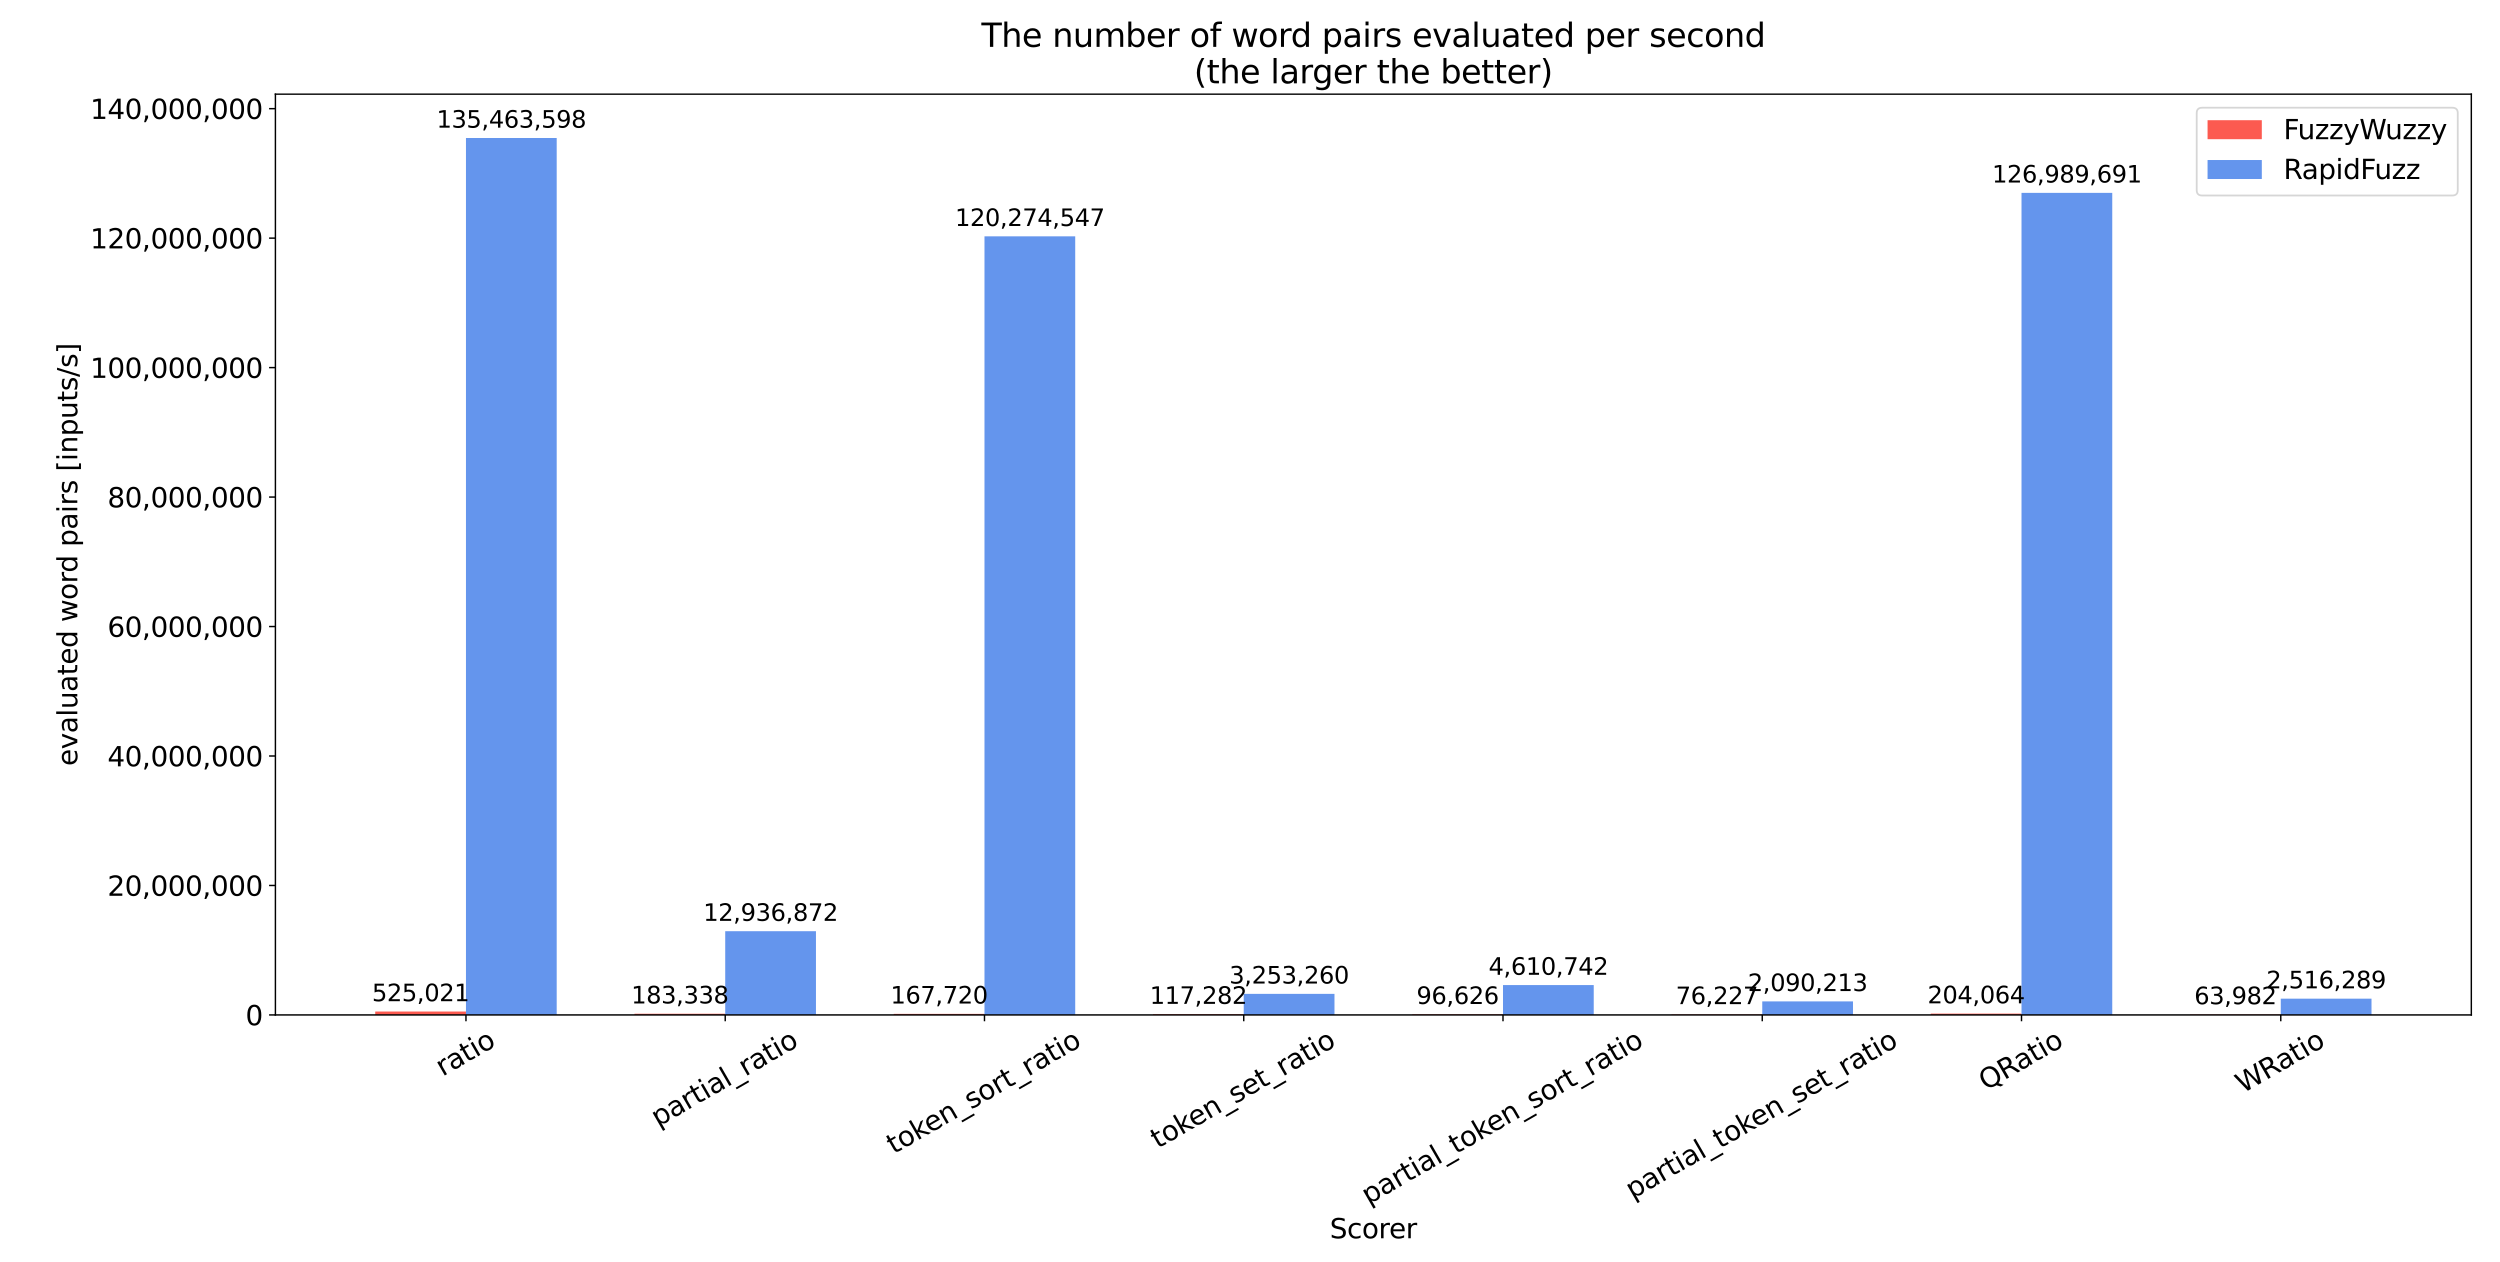 <?xml version="1.0" encoding="utf-8" standalone="no"?>
<!DOCTYPE svg PUBLIC "-//W3C//DTD SVG 1.1//EN"
  "http://www.w3.org/Graphics/SVG/1.1/DTD/svg11.dtd">
<svg xmlns:xlink="http://www.w3.org/1999/xlink" width="1382.4pt" height="697.68pt" viewBox="0 0 1382.4 697.68" xmlns="http://www.w3.org/2000/svg" version="1.1">
 <defs>
  <style type="text/css">*{stroke-linejoin: round; stroke-linecap: butt}</style>
 </defs>
 <g id="figure_1">
  <g id="patch_1">
   <path d="M 0 697.68
L 1382.4 697.68
L 1382.4 0
L 0 0
z
" style="fill: #ffffff"/>
  </g>
  <g id="axes_1">
   <g id="patch_2">
    <path d="M 152.29 561.221
L 1366.543 561.221
L 1366.543 52.07
L 152.29 52.07
z
" style="fill: #ffffff"/>
   </g>
   <g id="patch_3">
    <path d="M 207.483 561.221
L 257.659 561.221
L 257.659 559.342
L 207.483 559.342
z
" clip-path="url(#pf216c1a38d)" style="fill: #fc5a50"/>
   </g>
   <g id="patch_4">
    <path d="M 350.842 561.221
L 401.018 561.221
L 401.018 560.565
L 350.842 560.565
z
" clip-path="url(#pf216c1a38d)" style="fill: #fc5a50"/>
   </g>
   <g id="patch_5">
    <path d="M 494.202 561.221
L 544.378 561.221
L 544.378 560.621
L 494.202 560.621
z
" clip-path="url(#pf216c1a38d)" style="fill: #fc5a50"/>
   </g>
   <g id="patch_6">
    <path d="M 637.561 561.221
L 687.737 561.221
L 687.737 560.801
L 637.561 560.801
z
" clip-path="url(#pf216c1a38d)" style="fill: #fc5a50"/>
   </g>
   <g id="patch_7">
    <path d="M 780.92 561.221
L 831.096 561.221
L 831.096 560.875
L 780.92 560.875
z
" clip-path="url(#pf216c1a38d)" style="fill: #fc5a50"/>
   </g>
   <g id="patch_8">
    <path d="M 924.28 561.221
L 974.455 561.221
L 974.455 560.948
L 924.28 560.948
z
" clip-path="url(#pf216c1a38d)" style="fill: #fc5a50"/>
   </g>
   <g id="patch_9">
    <path d="M 1067.639 561.221
L 1117.815 561.221
L 1117.815 560.491
L 1067.639 560.491
z
" clip-path="url(#pf216c1a38d)" style="fill: #fc5a50"/>
   </g>
   <g id="patch_10">
    <path d="M 1210.998 561.221
L 1261.174 561.221
L 1261.174 560.992
L 1210.998 560.992
z
" clip-path="url(#pf216c1a38d)" style="fill: #fc5a50"/>
   </g>
   <g id="patch_11">
    <path d="M 257.659 561.221
L 307.835 561.221
L 307.835 76.315
L 257.659 76.315
z
" clip-path="url(#pf216c1a38d)" style="fill: #6495ed"/>
   </g>
   <g id="patch_12">
    <path d="M 401.018 561.221
L 451.194 561.221
L 451.194 514.912
L 401.018 514.912
z
" clip-path="url(#pf216c1a38d)" style="fill: #6495ed"/>
   </g>
   <g id="patch_13">
    <path d="M 544.378 561.221
L 594.553 561.221
L 594.553 130.686
L 544.378 130.686
z
" clip-path="url(#pf216c1a38d)" style="fill: #6495ed"/>
   </g>
   <g id="patch_14">
    <path d="M 687.737 561.221
L 737.913 561.221
L 737.913 549.576
L 687.737 549.576
z
" clip-path="url(#pf216c1a38d)" style="fill: #6495ed"/>
   </g>
   <g id="patch_15">
    <path d="M 831.096 561.221
L 881.272 561.221
L 881.272 544.717
L 831.096 544.717
z
" clip-path="url(#pf216c1a38d)" style="fill: #6495ed"/>
   </g>
   <g id="patch_16">
    <path d="M 974.455 561.221
L 1024.631 561.221
L 1024.631 553.739
L 974.455 553.739
z
" clip-path="url(#pf216c1a38d)" style="fill: #6495ed"/>
   </g>
   <g id="patch_17">
    <path d="M 1117.815 561.221
L 1167.99 561.221
L 1167.99 106.649
L 1117.815 106.649
z
" clip-path="url(#pf216c1a38d)" style="fill: #6495ed"/>
   </g>
   <g id="patch_18">
    <path d="M 1261.174 561.221
L 1311.35 561.221
L 1311.35 552.214
L 1261.174 552.214
z
" clip-path="url(#pf216c1a38d)" style="fill: #6495ed"/>
   </g>
   <g id="matplotlib.axis_1">
    <g id="xtick_1">
     <g id="line2d_1">
      <defs>
       <path id="m4f93f8e54f" d="M 0 0
L 0 3.5
" style="stroke: #000000; stroke-width: 0.8"/>
      </defs>
      <g>
       <use xlink:href="#m4f93f8e54f" x="257.659" y="561.221" style="stroke: #000000; stroke-width: 0.8"/>
      </g>
     </g>
     <g id="text_1">
      <!-- ratio -->
      <g transform="translate(244.753 595.384)rotate(-30)scale(0.15 -0.15)">
       <defs>
        <path id="DejaVuSans-72" d="M 2631 2963
Q 2534 3019 2420 3045
Q 2306 3072 2169 3072
Q 1681 3072 1420 2755
Q 1159 2438 1159 1844
L 1159 0
L 581 0
L 581 3500
L 1159 3500
L 1159 2956
Q 1341 3275 1631 3429
Q 1922 3584 2338 3584
Q 2397 3584 2469 3576
Q 2541 3569 2628 3553
L 2631 2963
z
" transform="scale(0.016)"/>
        <path id="DejaVuSans-61" d="M 2194 1759
Q 1497 1759 1228 1600
Q 959 1441 959 1056
Q 959 750 1161 570
Q 1363 391 1709 391
Q 2188 391 2477 730
Q 2766 1069 2766 1631
L 2766 1759
L 2194 1759
z
M 3341 1997
L 3341 0
L 2766 0
L 2766 531
Q 2569 213 2275 61
Q 1981 -91 1556 -91
Q 1019 -91 701 211
Q 384 513 384 1019
Q 384 1609 779 1909
Q 1175 2209 1959 2209
L 2766 2209
L 2766 2266
Q 2766 2663 2505 2880
Q 2244 3097 1772 3097
Q 1472 3097 1187 3025
Q 903 2953 641 2809
L 641 3341
Q 956 3463 1253 3523
Q 1550 3584 1831 3584
Q 2591 3584 2966 3190
Q 3341 2797 3341 1997
z
" transform="scale(0.016)"/>
        <path id="DejaVuSans-74" d="M 1172 4494
L 1172 3500
L 2356 3500
L 2356 3053
L 1172 3053
L 1172 1153
Q 1172 725 1289 603
Q 1406 481 1766 481
L 2356 481
L 2356 0
L 1766 0
Q 1100 0 847 248
Q 594 497 594 1153
L 594 3053
L 172 3053
L 172 3500
L 594 3500
L 594 4494
L 1172 4494
z
" transform="scale(0.016)"/>
        <path id="DejaVuSans-69" d="M 603 3500
L 1178 3500
L 1178 0
L 603 0
L 603 3500
z
M 603 4863
L 1178 4863
L 1178 4134
L 603 4134
L 603 4863
z
" transform="scale(0.016)"/>
        <path id="DejaVuSans-6f" d="M 1959 3097
Q 1497 3097 1228 2736
Q 959 2375 959 1747
Q 959 1119 1226 758
Q 1494 397 1959 397
Q 2419 397 2687 759
Q 2956 1122 2956 1747
Q 2956 2369 2687 2733
Q 2419 3097 1959 3097
z
M 1959 3584
Q 2709 3584 3137 3096
Q 3566 2609 3566 1747
Q 3566 888 3137 398
Q 2709 -91 1959 -91
Q 1206 -91 779 398
Q 353 888 353 1747
Q 353 2609 779 3096
Q 1206 3584 1959 3584
z
" transform="scale(0.016)"/>
       </defs>
       <use xlink:href="#DejaVuSans-72"/>
       <use xlink:href="#DejaVuSans-61" x="41.113"/>
       <use xlink:href="#DejaVuSans-74" x="102.393"/>
       <use xlink:href="#DejaVuSans-69" x="141.602"/>
       <use xlink:href="#DejaVuSans-6f" x="169.385"/>
      </g>
     </g>
    </g>
    <g id="xtick_2">
     <g id="line2d_2">
      <g>
       <use xlink:href="#m4f93f8e54f" x="401.018" y="561.221" style="stroke: #000000; stroke-width: 0.8"/>
      </g>
     </g>
     <g id="text_2">
      <!-- partial_ratio -->
      <g transform="translate(363.851 623.278)rotate(-30)scale(0.15 -0.15)">
       <defs>
        <path id="DejaVuSans-70" d="M 1159 525
L 1159 -1331
L 581 -1331
L 581 3500
L 1159 3500
L 1159 2969
Q 1341 3281 1617 3432
Q 1894 3584 2278 3584
Q 2916 3584 3314 3078
Q 3713 2572 3713 1747
Q 3713 922 3314 415
Q 2916 -91 2278 -91
Q 1894 -91 1617 61
Q 1341 213 1159 525
z
M 3116 1747
Q 3116 2381 2855 2742
Q 2594 3103 2138 3103
Q 1681 3103 1420 2742
Q 1159 2381 1159 1747
Q 1159 1113 1420 752
Q 1681 391 2138 391
Q 2594 391 2855 752
Q 3116 1113 3116 1747
z
" transform="scale(0.016)"/>
        <path id="DejaVuSans-6c" d="M 603 4863
L 1178 4863
L 1178 0
L 603 0
L 603 4863
z
" transform="scale(0.016)"/>
        <path id="DejaVuSans-5f" d="M 3263 -1063
L 3263 -1509
L -63 -1509
L -63 -1063
L 3263 -1063
z
" transform="scale(0.016)"/>
       </defs>
       <use xlink:href="#DejaVuSans-70"/>
       <use xlink:href="#DejaVuSans-61" x="63.477"/>
       <use xlink:href="#DejaVuSans-72" x="124.756"/>
       <use xlink:href="#DejaVuSans-74" x="165.869"/>
       <use xlink:href="#DejaVuSans-69" x="205.078"/>
       <use xlink:href="#DejaVuSans-61" x="232.861"/>
       <use xlink:href="#DejaVuSans-6c" x="294.141"/>
       <use xlink:href="#DejaVuSans-5f" x="321.924"/>
       <use xlink:href="#DejaVuSans-72" x="371.924"/>
       <use xlink:href="#DejaVuSans-61" x="413.037"/>
       <use xlink:href="#DejaVuSans-74" x="474.316"/>
       <use xlink:href="#DejaVuSans-69" x="513.525"/>
       <use xlink:href="#DejaVuSans-6f" x="541.309"/>
      </g>
     </g>
    </g>
    <g id="xtick_3">
     <g id="line2d_3">
      <g>
       <use xlink:href="#m4f93f8e54f" x="544.378" y="561.221" style="stroke: #000000; stroke-width: 0.8"/>
      </g>
     </g>
     <g id="text_3">
      <!-- token_sort_ratio -->
      <g transform="translate(494.139 638.372)rotate(-30)scale(0.15 -0.15)">
       <defs>
        <path id="DejaVuSans-6b" d="M 581 4863
L 1159 4863
L 1159 1991
L 2875 3500
L 3609 3500
L 1753 1863
L 3688 0
L 2938 0
L 1159 1709
L 1159 0
L 581 0
L 581 4863
z
" transform="scale(0.016)"/>
        <path id="DejaVuSans-65" d="M 3597 1894
L 3597 1613
L 953 1613
Q 991 1019 1311 708
Q 1631 397 2203 397
Q 2534 397 2845 478
Q 3156 559 3463 722
L 3463 178
Q 3153 47 2828 -22
Q 2503 -91 2169 -91
Q 1331 -91 842 396
Q 353 884 353 1716
Q 353 2575 817 3079
Q 1281 3584 2069 3584
Q 2775 3584 3186 3129
Q 3597 2675 3597 1894
z
M 3022 2063
Q 3016 2534 2758 2815
Q 2500 3097 2075 3097
Q 1594 3097 1305 2825
Q 1016 2553 972 2059
L 3022 2063
z
" transform="scale(0.016)"/>
        <path id="DejaVuSans-6e" d="M 3513 2113
L 3513 0
L 2938 0
L 2938 2094
Q 2938 2591 2744 2837
Q 2550 3084 2163 3084
Q 1697 3084 1428 2787
Q 1159 2491 1159 1978
L 1159 0
L 581 0
L 581 3500
L 1159 3500
L 1159 2956
Q 1366 3272 1645 3428
Q 1925 3584 2291 3584
Q 2894 3584 3203 3211
Q 3513 2838 3513 2113
z
" transform="scale(0.016)"/>
        <path id="DejaVuSans-73" d="M 2834 3397
L 2834 2853
Q 2591 2978 2328 3040
Q 2066 3103 1784 3103
Q 1356 3103 1142 2972
Q 928 2841 928 2578
Q 928 2378 1081 2264
Q 1234 2150 1697 2047
L 1894 2003
Q 2506 1872 2764 1633
Q 3022 1394 3022 966
Q 3022 478 2636 193
Q 2250 -91 1575 -91
Q 1294 -91 989 -36
Q 684 19 347 128
L 347 722
Q 666 556 975 473
Q 1284 391 1588 391
Q 1994 391 2212 530
Q 2431 669 2431 922
Q 2431 1156 2273 1281
Q 2116 1406 1581 1522
L 1381 1569
Q 847 1681 609 1914
Q 372 2147 372 2553
Q 372 3047 722 3315
Q 1072 3584 1716 3584
Q 2034 3584 2315 3537
Q 2597 3491 2834 3397
z
" transform="scale(0.016)"/>
       </defs>
       <use xlink:href="#DejaVuSans-74"/>
       <use xlink:href="#DejaVuSans-6f" x="39.209"/>
       <use xlink:href="#DejaVuSans-6b" x="100.391"/>
       <use xlink:href="#DejaVuSans-65" x="154.676"/>
       <use xlink:href="#DejaVuSans-6e" x="216.199"/>
       <use xlink:href="#DejaVuSans-5f" x="279.578"/>
       <use xlink:href="#DejaVuSans-73" x="329.578"/>
       <use xlink:href="#DejaVuSans-6f" x="381.678"/>
       <use xlink:href="#DejaVuSans-72" x="442.859"/>
       <use xlink:href="#DejaVuSans-74" x="483.973"/>
       <use xlink:href="#DejaVuSans-5f" x="523.182"/>
       <use xlink:href="#DejaVuSans-72" x="573.182"/>
       <use xlink:href="#DejaVuSans-61" x="614.295"/>
       <use xlink:href="#DejaVuSans-74" x="675.574"/>
       <use xlink:href="#DejaVuSans-69" x="714.783"/>
       <use xlink:href="#DejaVuSans-6f" x="742.566"/>
      </g>
     </g>
    </g>
    <g id="xtick_4">
     <g id="line2d_4">
      <g>
       <use xlink:href="#m4f93f8e54f" x="687.737" y="561.221" style="stroke: #000000; stroke-width: 0.8"/>
      </g>
     </g>
     <g id="text_4">
      <!-- token_set_ratio -->
      <g transform="translate(640.146 635.315)rotate(-30)scale(0.15 -0.15)">
       <use xlink:href="#DejaVuSans-74"/>
       <use xlink:href="#DejaVuSans-6f" x="39.209"/>
       <use xlink:href="#DejaVuSans-6b" x="100.391"/>
       <use xlink:href="#DejaVuSans-65" x="154.676"/>
       <use xlink:href="#DejaVuSans-6e" x="216.199"/>
       <use xlink:href="#DejaVuSans-5f" x="279.578"/>
       <use xlink:href="#DejaVuSans-73" x="329.578"/>
       <use xlink:href="#DejaVuSans-65" x="381.678"/>
       <use xlink:href="#DejaVuSans-74" x="443.201"/>
       <use xlink:href="#DejaVuSans-5f" x="482.41"/>
       <use xlink:href="#DejaVuSans-72" x="532.41"/>
       <use xlink:href="#DejaVuSans-61" x="573.523"/>
       <use xlink:href="#DejaVuSans-74" x="634.803"/>
       <use xlink:href="#DejaVuSans-69" x="674.012"/>
       <use xlink:href="#DejaVuSans-6f" x="701.795"/>
      </g>
     </g>
    </g>
    <g id="xtick_5">
     <g id="line2d_5">
      <g>
       <use xlink:href="#m4f93f8e54f" x="831.096" y="561.221" style="stroke: #000000; stroke-width: 0.8"/>
      </g>
     </g>
     <g id="text_5">
      <!-- partial_token_sort_ratio -->
      <g transform="translate(756.7 666.266)rotate(-30)scale(0.15 -0.15)">
       <use xlink:href="#DejaVuSans-70"/>
       <use xlink:href="#DejaVuSans-61" x="63.477"/>
       <use xlink:href="#DejaVuSans-72" x="124.756"/>
       <use xlink:href="#DejaVuSans-74" x="165.869"/>
       <use xlink:href="#DejaVuSans-69" x="205.078"/>
       <use xlink:href="#DejaVuSans-61" x="232.861"/>
       <use xlink:href="#DejaVuSans-6c" x="294.141"/>
       <use xlink:href="#DejaVuSans-5f" x="321.924"/>
       <use xlink:href="#DejaVuSans-74" x="371.924"/>
       <use xlink:href="#DejaVuSans-6f" x="411.133"/>
       <use xlink:href="#DejaVuSans-6b" x="472.314"/>
       <use xlink:href="#DejaVuSans-65" x="526.6"/>
       <use xlink:href="#DejaVuSans-6e" x="588.123"/>
       <use xlink:href="#DejaVuSans-5f" x="651.502"/>
       <use xlink:href="#DejaVuSans-73" x="701.502"/>
       <use xlink:href="#DejaVuSans-6f" x="753.602"/>
       <use xlink:href="#DejaVuSans-72" x="814.783"/>
       <use xlink:href="#DejaVuSans-74" x="855.896"/>
       <use xlink:href="#DejaVuSans-5f" x="895.105"/>
       <use xlink:href="#DejaVuSans-72" x="945.105"/>
       <use xlink:href="#DejaVuSans-61" x="986.219"/>
       <use xlink:href="#DejaVuSans-74" x="1047.498"/>
       <use xlink:href="#DejaVuSans-69" x="1086.707"/>
       <use xlink:href="#DejaVuSans-6f" x="1114.49"/>
      </g>
     </g>
    </g>
    <g id="xtick_6">
     <g id="line2d_6">
      <g>
       <use xlink:href="#m4f93f8e54f" x="974.455" y="561.221" style="stroke: #000000; stroke-width: 0.8"/>
      </g>
     </g>
     <g id="text_6">
      <!-- partial_token_set_ratio -->
      <g transform="translate(902.707 663.209)rotate(-30)scale(0.15 -0.15)">
       <use xlink:href="#DejaVuSans-70"/>
       <use xlink:href="#DejaVuSans-61" x="63.477"/>
       <use xlink:href="#DejaVuSans-72" x="124.756"/>
       <use xlink:href="#DejaVuSans-74" x="165.869"/>
       <use xlink:href="#DejaVuSans-69" x="205.078"/>
       <use xlink:href="#DejaVuSans-61" x="232.861"/>
       <use xlink:href="#DejaVuSans-6c" x="294.141"/>
       <use xlink:href="#DejaVuSans-5f" x="321.924"/>
       <use xlink:href="#DejaVuSans-74" x="371.924"/>
       <use xlink:href="#DejaVuSans-6f" x="411.133"/>
       <use xlink:href="#DejaVuSans-6b" x="472.314"/>
       <use xlink:href="#DejaVuSans-65" x="526.6"/>
       <use xlink:href="#DejaVuSans-6e" x="588.123"/>
       <use xlink:href="#DejaVuSans-5f" x="651.502"/>
       <use xlink:href="#DejaVuSans-73" x="701.502"/>
       <use xlink:href="#DejaVuSans-65" x="753.602"/>
       <use xlink:href="#DejaVuSans-74" x="815.125"/>
       <use xlink:href="#DejaVuSans-5f" x="854.334"/>
       <use xlink:href="#DejaVuSans-72" x="904.334"/>
       <use xlink:href="#DejaVuSans-61" x="945.447"/>
       <use xlink:href="#DejaVuSans-74" x="1006.727"/>
       <use xlink:href="#DejaVuSans-69" x="1045.936"/>
       <use xlink:href="#DejaVuSans-6f" x="1073.719"/>
      </g>
     </g>
    </g>
    <g id="xtick_7">
     <g id="line2d_7">
      <g>
       <use xlink:href="#m4f93f8e54f" x="1117.815" y="561.221" style="stroke: #000000; stroke-width: 0.8"/>
      </g>
     </g>
     <g id="text_7">
      <!-- QRatio -->
      <g transform="translate(1098.099 603.247)rotate(-30)scale(0.15 -0.15)">
       <defs>
        <path id="DejaVuSans-51" d="M 2522 4238
Q 1834 4238 1429 3725
Q 1025 3213 1025 2328
Q 1025 1447 1429 934
Q 1834 422 2522 422
Q 3209 422 3611 934
Q 4013 1447 4013 2328
Q 4013 3213 3611 3725
Q 3209 4238 2522 4238
z
M 3406 84
L 4238 -825
L 3475 -825
L 2784 -78
Q 2681 -84 2626 -87
Q 2572 -91 2522 -91
Q 1538 -91 948 567
Q 359 1225 359 2328
Q 359 3434 948 4092
Q 1538 4750 2522 4750
Q 3503 4750 4090 4092
Q 4678 3434 4678 2328
Q 4678 1516 4351 937
Q 4025 359 3406 84
z
" transform="scale(0.016)"/>
        <path id="DejaVuSans-52" d="M 2841 2188
Q 3044 2119 3236 1894
Q 3428 1669 3622 1275
L 4263 0
L 3584 0
L 2988 1197
Q 2756 1666 2539 1819
Q 2322 1972 1947 1972
L 1259 1972
L 1259 0
L 628 0
L 628 4666
L 2053 4666
Q 2853 4666 3247 4331
Q 3641 3997 3641 3322
Q 3641 2881 3436 2590
Q 3231 2300 2841 2188
z
M 1259 4147
L 1259 2491
L 2053 2491
Q 2509 2491 2742 2702
Q 2975 2913 2975 3322
Q 2975 3731 2742 3939
Q 2509 4147 2053 4147
L 1259 4147
z
" transform="scale(0.016)"/>
       </defs>
       <use xlink:href="#DejaVuSans-51"/>
       <use xlink:href="#DejaVuSans-52" x="78.711"/>
       <use xlink:href="#DejaVuSans-61" x="145.943"/>
       <use xlink:href="#DejaVuSans-74" x="207.223"/>
       <use xlink:href="#DejaVuSans-69" x="246.432"/>
       <use xlink:href="#DejaVuSans-6f" x="274.215"/>
      </g>
     </g>
    </g>
    <g id="xtick_8">
     <g id="line2d_8">
      <g>
       <use xlink:href="#m4f93f8e54f" x="1261.174" y="561.221" style="stroke: #000000; stroke-width: 0.8"/>
      </g>
     </g>
     <g id="text_8">
      <!-- WRatio -->
      <g transform="translate(1240.149 604.759)rotate(-30)scale(0.15 -0.15)">
       <defs>
        <path id="DejaVuSans-57" d="M 213 4666
L 850 4666
L 1831 722
L 2809 4666
L 3519 4666
L 4500 722
L 5478 4666
L 6119 4666
L 4947 0
L 4153 0
L 3169 4050
L 2175 0
L 1381 0
L 213 4666
z
" transform="scale(0.016)"/>
       </defs>
       <use xlink:href="#DejaVuSans-57"/>
       <use xlink:href="#DejaVuSans-52" x="98.877"/>
       <use xlink:href="#DejaVuSans-61" x="166.109"/>
       <use xlink:href="#DejaVuSans-74" x="227.389"/>
       <use xlink:href="#DejaVuSans-69" x="266.598"/>
       <use xlink:href="#DejaVuSans-6f" x="294.381"/>
      </g>
     </g>
    </g>
    <g id="text_9">
     <!-- Scorer -->
     <g transform="translate(735.33 684.727)scale(0.15 -0.15)">
      <defs>
       <path id="DejaVuSans-53" d="M 3425 4513
L 3425 3897
Q 3066 4069 2747 4153
Q 2428 4238 2131 4238
Q 1616 4238 1336 4038
Q 1056 3838 1056 3469
Q 1056 3159 1242 3001
Q 1428 2844 1947 2747
L 2328 2669
Q 3034 2534 3370 2195
Q 3706 1856 3706 1288
Q 3706 609 3251 259
Q 2797 -91 1919 -91
Q 1588 -91 1214 -16
Q 841 59 441 206
L 441 856
Q 825 641 1194 531
Q 1563 422 1919 422
Q 2459 422 2753 634
Q 3047 847 3047 1241
Q 3047 1584 2836 1778
Q 2625 1972 2144 2069
L 1759 2144
Q 1053 2284 737 2584
Q 422 2884 422 3419
Q 422 4038 858 4394
Q 1294 4750 2059 4750
Q 2388 4750 2728 4690
Q 3069 4631 3425 4513
z
" transform="scale(0.016)"/>
       <path id="DejaVuSans-63" d="M 3122 3366
L 3122 2828
Q 2878 2963 2633 3030
Q 2388 3097 2138 3097
Q 1578 3097 1268 2742
Q 959 2388 959 1747
Q 959 1106 1268 751
Q 1578 397 2138 397
Q 2388 397 2633 464
Q 2878 531 3122 666
L 3122 134
Q 2881 22 2623 -34
Q 2366 -91 2075 -91
Q 1284 -91 818 406
Q 353 903 353 1747
Q 353 2603 823 3093
Q 1294 3584 2113 3584
Q 2378 3584 2631 3529
Q 2884 3475 3122 3366
z
" transform="scale(0.016)"/>
      </defs>
      <use xlink:href="#DejaVuSans-53"/>
      <use xlink:href="#DejaVuSans-63" x="63.477"/>
      <use xlink:href="#DejaVuSans-6f" x="118.457"/>
      <use xlink:href="#DejaVuSans-72" x="179.639"/>
      <use xlink:href="#DejaVuSans-65" x="218.502"/>
      <use xlink:href="#DejaVuSans-72" x="280.025"/>
     </g>
    </g>
   </g>
   <g id="matplotlib.axis_2">
    <g id="ytick_1">
     <g id="line2d_9">
      <defs>
       <path id="mf85d2229ed" d="M 0 0
L -3.5 0
" style="stroke: #000000; stroke-width: 0.8"/>
      </defs>
      <g>
       <use xlink:href="#mf85d2229ed" x="152.29" y="561.221" style="stroke: #000000; stroke-width: 0.8"/>
      </g>
     </g>
     <g id="text_10">
      <!-- 0 -->
      <g transform="translate(135.746 566.92)scale(0.15 -0.15)">
       <defs>
        <path id="DejaVuSans-30" d="M 2034 4250
Q 1547 4250 1301 3770
Q 1056 3291 1056 2328
Q 1056 1369 1301 889
Q 1547 409 2034 409
Q 2525 409 2770 889
Q 3016 1369 3016 2328
Q 3016 3291 2770 3770
Q 2525 4250 2034 4250
z
M 2034 4750
Q 2819 4750 3233 4129
Q 3647 3509 3647 2328
Q 3647 1150 3233 529
Q 2819 -91 2034 -91
Q 1250 -91 836 529
Q 422 1150 422 2328
Q 422 3509 836 4129
Q 1250 4750 2034 4750
z
" transform="scale(0.016)"/>
       </defs>
       <use xlink:href="#DejaVuSans-30"/>
      </g>
     </g>
    </g>
    <g id="ytick_2">
     <g id="line2d_10">
      <g>
       <use xlink:href="#mf85d2229ed" x="152.29" y="489.629" style="stroke: #000000; stroke-width: 0.8"/>
      </g>
     </g>
     <g id="text_11">
      <!-- 20,000,000 -->
      <g transform="translate(59.406 495.328)scale(0.15 -0.15)">
       <defs>
        <path id="DejaVuSans-32" d="M 1228 531
L 3431 531
L 3431 0
L 469 0
L 469 531
Q 828 903 1448 1529
Q 2069 2156 2228 2338
Q 2531 2678 2651 2914
Q 2772 3150 2772 3378
Q 2772 3750 2511 3984
Q 2250 4219 1831 4219
Q 1534 4219 1204 4116
Q 875 4013 500 3803
L 500 4441
Q 881 4594 1212 4672
Q 1544 4750 1819 4750
Q 2544 4750 2975 4387
Q 3406 4025 3406 3419
Q 3406 3131 3298 2873
Q 3191 2616 2906 2266
Q 2828 2175 2409 1742
Q 1991 1309 1228 531
z
" transform="scale(0.016)"/>
        <path id="DejaVuSans-2c" d="M 750 794
L 1409 794
L 1409 256
L 897 -744
L 494 -744
L 750 256
L 750 794
z
" transform="scale(0.016)"/>
       </defs>
       <use xlink:href="#DejaVuSans-32"/>
       <use xlink:href="#DejaVuSans-30" x="63.623"/>
       <use xlink:href="#DejaVuSans-2c" x="127.246"/>
       <use xlink:href="#DejaVuSans-30" x="159.033"/>
       <use xlink:href="#DejaVuSans-30" x="222.656"/>
       <use xlink:href="#DejaVuSans-30" x="286.279"/>
       <use xlink:href="#DejaVuSans-2c" x="349.902"/>
       <use xlink:href="#DejaVuSans-30" x="381.689"/>
       <use xlink:href="#DejaVuSans-30" x="445.312"/>
       <use xlink:href="#DejaVuSans-30" x="508.936"/>
      </g>
     </g>
    </g>
    <g id="ytick_3">
     <g id="line2d_11">
      <g>
       <use xlink:href="#mf85d2229ed" x="152.29" y="418.037" style="stroke: #000000; stroke-width: 0.8"/>
      </g>
     </g>
     <g id="text_12">
      <!-- 40,000,000 -->
      <g transform="translate(59.406 423.736)scale(0.15 -0.15)">
       <defs>
        <path id="DejaVuSans-34" d="M 2419 4116
L 825 1625
L 2419 1625
L 2419 4116
z
M 2253 4666
L 3047 4666
L 3047 1625
L 3713 1625
L 3713 1100
L 3047 1100
L 3047 0
L 2419 0
L 2419 1100
L 313 1100
L 313 1709
L 2253 4666
z
" transform="scale(0.016)"/>
       </defs>
       <use xlink:href="#DejaVuSans-34"/>
       <use xlink:href="#DejaVuSans-30" x="63.623"/>
       <use xlink:href="#DejaVuSans-2c" x="127.246"/>
       <use xlink:href="#DejaVuSans-30" x="159.033"/>
       <use xlink:href="#DejaVuSans-30" x="222.656"/>
       <use xlink:href="#DejaVuSans-30" x="286.279"/>
       <use xlink:href="#DejaVuSans-2c" x="349.902"/>
       <use xlink:href="#DejaVuSans-30" x="381.689"/>
       <use xlink:href="#DejaVuSans-30" x="445.312"/>
       <use xlink:href="#DejaVuSans-30" x="508.936"/>
      </g>
     </g>
    </g>
    <g id="ytick_4">
     <g id="line2d_12">
      <g>
       <use xlink:href="#mf85d2229ed" x="152.29" y="346.445" style="stroke: #000000; stroke-width: 0.8"/>
      </g>
     </g>
     <g id="text_13">
      <!-- 60,000,000 -->
      <g transform="translate(59.406 352.144)scale(0.15 -0.15)">
       <defs>
        <path id="DejaVuSans-36" d="M 2113 2584
Q 1688 2584 1439 2293
Q 1191 2003 1191 1497
Q 1191 994 1439 701
Q 1688 409 2113 409
Q 2538 409 2786 701
Q 3034 994 3034 1497
Q 3034 2003 2786 2293
Q 2538 2584 2113 2584
z
M 3366 4563
L 3366 3988
Q 3128 4100 2886 4159
Q 2644 4219 2406 4219
Q 1781 4219 1451 3797
Q 1122 3375 1075 2522
Q 1259 2794 1537 2939
Q 1816 3084 2150 3084
Q 2853 3084 3261 2657
Q 3669 2231 3669 1497
Q 3669 778 3244 343
Q 2819 -91 2113 -91
Q 1303 -91 875 529
Q 447 1150 447 2328
Q 447 3434 972 4092
Q 1497 4750 2381 4750
Q 2619 4750 2861 4703
Q 3103 4656 3366 4563
z
" transform="scale(0.016)"/>
       </defs>
       <use xlink:href="#DejaVuSans-36"/>
       <use xlink:href="#DejaVuSans-30" x="63.623"/>
       <use xlink:href="#DejaVuSans-2c" x="127.246"/>
       <use xlink:href="#DejaVuSans-30" x="159.033"/>
       <use xlink:href="#DejaVuSans-30" x="222.656"/>
       <use xlink:href="#DejaVuSans-30" x="286.279"/>
       <use xlink:href="#DejaVuSans-2c" x="349.902"/>
       <use xlink:href="#DejaVuSans-30" x="381.689"/>
       <use xlink:href="#DejaVuSans-30" x="445.312"/>
       <use xlink:href="#DejaVuSans-30" x="508.936"/>
      </g>
     </g>
    </g>
    <g id="ytick_5">
     <g id="line2d_13">
      <g>
       <use xlink:href="#mf85d2229ed" x="152.29" y="274.853" style="stroke: #000000; stroke-width: 0.8"/>
      </g>
     </g>
     <g id="text_14">
      <!-- 80,000,000 -->
      <g transform="translate(59.406 280.552)scale(0.15 -0.15)">
       <defs>
        <path id="DejaVuSans-38" d="M 2034 2216
Q 1584 2216 1326 1975
Q 1069 1734 1069 1313
Q 1069 891 1326 650
Q 1584 409 2034 409
Q 2484 409 2743 651
Q 3003 894 3003 1313
Q 3003 1734 2745 1975
Q 2488 2216 2034 2216
z
M 1403 2484
Q 997 2584 770 2862
Q 544 3141 544 3541
Q 544 4100 942 4425
Q 1341 4750 2034 4750
Q 2731 4750 3128 4425
Q 3525 4100 3525 3541
Q 3525 3141 3298 2862
Q 3072 2584 2669 2484
Q 3125 2378 3379 2068
Q 3634 1759 3634 1313
Q 3634 634 3220 271
Q 2806 -91 2034 -91
Q 1263 -91 848 271
Q 434 634 434 1313
Q 434 1759 690 2068
Q 947 2378 1403 2484
z
M 1172 3481
Q 1172 3119 1398 2916
Q 1625 2713 2034 2713
Q 2441 2713 2670 2916
Q 2900 3119 2900 3481
Q 2900 3844 2670 4047
Q 2441 4250 2034 4250
Q 1625 4250 1398 4047
Q 1172 3844 1172 3481
z
" transform="scale(0.016)"/>
       </defs>
       <use xlink:href="#DejaVuSans-38"/>
       <use xlink:href="#DejaVuSans-30" x="63.623"/>
       <use xlink:href="#DejaVuSans-2c" x="127.246"/>
       <use xlink:href="#DejaVuSans-30" x="159.033"/>
       <use xlink:href="#DejaVuSans-30" x="222.656"/>
       <use xlink:href="#DejaVuSans-30" x="286.279"/>
       <use xlink:href="#DejaVuSans-2c" x="349.902"/>
       <use xlink:href="#DejaVuSans-30" x="381.689"/>
       <use xlink:href="#DejaVuSans-30" x="445.312"/>
       <use xlink:href="#DejaVuSans-30" x="508.936"/>
      </g>
     </g>
    </g>
    <g id="ytick_6">
     <g id="line2d_14">
      <g>
       <use xlink:href="#mf85d2229ed" x="152.29" y="203.261" style="stroke: #000000; stroke-width: 0.8"/>
      </g>
     </g>
     <g id="text_15">
      <!-- 100,000,000 -->
      <g transform="translate(49.862 208.96)scale(0.15 -0.15)">
       <defs>
        <path id="DejaVuSans-31" d="M 794 531
L 1825 531
L 1825 4091
L 703 3866
L 703 4441
L 1819 4666
L 2450 4666
L 2450 531
L 3481 531
L 3481 0
L 794 0
L 794 531
z
" transform="scale(0.016)"/>
       </defs>
       <use xlink:href="#DejaVuSans-31"/>
       <use xlink:href="#DejaVuSans-30" x="63.623"/>
       <use xlink:href="#DejaVuSans-30" x="127.246"/>
       <use xlink:href="#DejaVuSans-2c" x="190.869"/>
       <use xlink:href="#DejaVuSans-30" x="222.656"/>
       <use xlink:href="#DejaVuSans-30" x="286.279"/>
       <use xlink:href="#DejaVuSans-30" x="349.902"/>
       <use xlink:href="#DejaVuSans-2c" x="413.525"/>
       <use xlink:href="#DejaVuSans-30" x="445.312"/>
       <use xlink:href="#DejaVuSans-30" x="508.936"/>
       <use xlink:href="#DejaVuSans-30" x="572.559"/>
      </g>
     </g>
    </g>
    <g id="ytick_7">
     <g id="line2d_15">
      <g>
       <use xlink:href="#mf85d2229ed" x="152.29" y="131.669" style="stroke: #000000; stroke-width: 0.8"/>
      </g>
     </g>
     <g id="text_16">
      <!-- 120,000,000 -->
      <g transform="translate(49.862 137.368)scale(0.15 -0.15)">
       <use xlink:href="#DejaVuSans-31"/>
       <use xlink:href="#DejaVuSans-32" x="63.623"/>
       <use xlink:href="#DejaVuSans-30" x="127.246"/>
       <use xlink:href="#DejaVuSans-2c" x="190.869"/>
       <use xlink:href="#DejaVuSans-30" x="222.656"/>
       <use xlink:href="#DejaVuSans-30" x="286.279"/>
       <use xlink:href="#DejaVuSans-30" x="349.902"/>
       <use xlink:href="#DejaVuSans-2c" x="413.525"/>
       <use xlink:href="#DejaVuSans-30" x="445.312"/>
       <use xlink:href="#DejaVuSans-30" x="508.936"/>
       <use xlink:href="#DejaVuSans-30" x="572.559"/>
      </g>
     </g>
    </g>
    <g id="ytick_8">
     <g id="line2d_16">
      <g>
       <use xlink:href="#mf85d2229ed" x="152.29" y="60.077" style="stroke: #000000; stroke-width: 0.8"/>
      </g>
     </g>
     <g id="text_17">
      <!-- 140,000,000 -->
      <g transform="translate(49.862 65.776)scale(0.15 -0.15)">
       <use xlink:href="#DejaVuSans-31"/>
       <use xlink:href="#DejaVuSans-34" x="63.623"/>
       <use xlink:href="#DejaVuSans-30" x="127.246"/>
       <use xlink:href="#DejaVuSans-2c" x="190.869"/>
       <use xlink:href="#DejaVuSans-30" x="222.656"/>
       <use xlink:href="#DejaVuSans-30" x="286.279"/>
       <use xlink:href="#DejaVuSans-30" x="349.902"/>
       <use xlink:href="#DejaVuSans-2c" x="413.525"/>
       <use xlink:href="#DejaVuSans-30" x="445.312"/>
       <use xlink:href="#DejaVuSans-30" x="508.936"/>
       <use xlink:href="#DejaVuSans-30" x="572.559"/>
      </g>
     </g>
    </g>
    <g id="text_18">
     <!-- evaluated word pairs [inputs/s] -->
     <g transform="translate(42.742 423.547)rotate(-90)scale(0.15 -0.15)">
      <defs>
       <path id="DejaVuSans-76" d="M 191 3500
L 800 3500
L 1894 563
L 2988 3500
L 3597 3500
L 2284 0
L 1503 0
L 191 3500
z
" transform="scale(0.016)"/>
       <path id="DejaVuSans-75" d="M 544 1381
L 544 3500
L 1119 3500
L 1119 1403
Q 1119 906 1312 657
Q 1506 409 1894 409
Q 2359 409 2629 706
Q 2900 1003 2900 1516
L 2900 3500
L 3475 3500
L 3475 0
L 2900 0
L 2900 538
Q 2691 219 2414 64
Q 2138 -91 1772 -91
Q 1169 -91 856 284
Q 544 659 544 1381
z
M 1991 3584
L 1991 3584
z
" transform="scale(0.016)"/>
       <path id="DejaVuSans-64" d="M 2906 2969
L 2906 4863
L 3481 4863
L 3481 0
L 2906 0
L 2906 525
Q 2725 213 2448 61
Q 2172 -91 1784 -91
Q 1150 -91 751 415
Q 353 922 353 1747
Q 353 2572 751 3078
Q 1150 3584 1784 3584
Q 2172 3584 2448 3432
Q 2725 3281 2906 2969
z
M 947 1747
Q 947 1113 1208 752
Q 1469 391 1925 391
Q 2381 391 2643 752
Q 2906 1113 2906 1747
Q 2906 2381 2643 2742
Q 2381 3103 1925 3103
Q 1469 3103 1208 2742
Q 947 2381 947 1747
z
" transform="scale(0.016)"/>
       <path id="DejaVuSans-20" transform="scale(0.016)"/>
       <path id="DejaVuSans-77" d="M 269 3500
L 844 3500
L 1563 769
L 2278 3500
L 2956 3500
L 3675 769
L 4391 3500
L 4966 3500
L 4050 0
L 3372 0
L 2619 2869
L 1863 0
L 1184 0
L 269 3500
z
" transform="scale(0.016)"/>
       <path id="DejaVuSans-5b" d="M 550 4863
L 1875 4863
L 1875 4416
L 1125 4416
L 1125 -397
L 1875 -397
L 1875 -844
L 550 -844
L 550 4863
z
" transform="scale(0.016)"/>
       <path id="DejaVuSans-2f" d="M 1625 4666
L 2156 4666
L 531 -594
L 0 -594
L 1625 4666
z
" transform="scale(0.016)"/>
       <path id="DejaVuSans-5d" d="M 1947 4863
L 1947 -844
L 622 -844
L 622 -397
L 1369 -397
L 1369 4416
L 622 4416
L 622 4863
L 1947 4863
z
" transform="scale(0.016)"/>
      </defs>
      <use xlink:href="#DejaVuSans-65"/>
      <use xlink:href="#DejaVuSans-76" x="61.523"/>
      <use xlink:href="#DejaVuSans-61" x="120.703"/>
      <use xlink:href="#DejaVuSans-6c" x="181.982"/>
      <use xlink:href="#DejaVuSans-75" x="209.766"/>
      <use xlink:href="#DejaVuSans-61" x="273.145"/>
      <use xlink:href="#DejaVuSans-74" x="334.424"/>
      <use xlink:href="#DejaVuSans-65" x="373.633"/>
      <use xlink:href="#DejaVuSans-64" x="435.156"/>
      <use xlink:href="#DejaVuSans-20" x="498.633"/>
      <use xlink:href="#DejaVuSans-77" x="530.42"/>
      <use xlink:href="#DejaVuSans-6f" x="612.207"/>
      <use xlink:href="#DejaVuSans-72" x="673.389"/>
      <use xlink:href="#DejaVuSans-64" x="712.752"/>
      <use xlink:href="#DejaVuSans-20" x="776.229"/>
      <use xlink:href="#DejaVuSans-70" x="808.016"/>
      <use xlink:href="#DejaVuSans-61" x="871.492"/>
      <use xlink:href="#DejaVuSans-69" x="932.771"/>
      <use xlink:href="#DejaVuSans-72" x="960.555"/>
      <use xlink:href="#DejaVuSans-73" x="1001.668"/>
      <use xlink:href="#DejaVuSans-20" x="1053.768"/>
      <use xlink:href="#DejaVuSans-5b" x="1085.555"/>
      <use xlink:href="#DejaVuSans-69" x="1124.568"/>
      <use xlink:href="#DejaVuSans-6e" x="1152.352"/>
      <use xlink:href="#DejaVuSans-70" x="1215.73"/>
      <use xlink:href="#DejaVuSans-75" x="1279.207"/>
      <use xlink:href="#DejaVuSans-74" x="1342.586"/>
      <use xlink:href="#DejaVuSans-73" x="1381.795"/>
      <use xlink:href="#DejaVuSans-2f" x="1433.895"/>
      <use xlink:href="#DejaVuSans-73" x="1467.586"/>
      <use xlink:href="#DejaVuSans-5d" x="1519.686"/>
     </g>
    </g>
   </g>
   <g id="patch_19">
    <path d="M 152.29 561.221
L 152.29 52.07
" style="fill: none; stroke: #000000; stroke-width: 0.8; stroke-linejoin: miter; stroke-linecap: square"/>
   </g>
   <g id="patch_20">
    <path d="M 1366.543 561.221
L 1366.543 52.07
" style="fill: none; stroke: #000000; stroke-width: 0.8; stroke-linejoin: miter; stroke-linecap: square"/>
   </g>
   <g id="patch_21">
    <path d="M 152.29 561.221
L 1366.543 561.221
" style="fill: none; stroke: #000000; stroke-width: 0.8; stroke-linejoin: miter; stroke-linecap: square"/>
   </g>
   <g id="patch_22">
    <path d="M 152.29 52.07
L 1366.543 52.07
" style="fill: none; stroke: #000000; stroke-width: 0.8; stroke-linejoin: miter; stroke-linecap: square"/>
   </g>
   <g id="text_19">
    <!-- 525,021 -->
    <g transform="translate(205.692 553.638)scale(0.13 -0.13)">
     <defs>
      <path id="DejaVuSans-35" d="M 691 4666
L 3169 4666
L 3169 4134
L 1269 4134
L 1269 2991
Q 1406 3038 1543 3061
Q 1681 3084 1819 3084
Q 2600 3084 3056 2656
Q 3513 2228 3513 1497
Q 3513 744 3044 326
Q 2575 -91 1722 -91
Q 1428 -91 1123 -41
Q 819 9 494 109
L 494 744
Q 775 591 1075 516
Q 1375 441 1709 441
Q 2250 441 2565 725
Q 2881 1009 2881 1497
Q 2881 1984 2565 2268
Q 2250 2553 1709 2553
Q 1456 2553 1204 2497
Q 953 2441 691 2322
L 691 4666
z
" transform="scale(0.016)"/>
     </defs>
     <use xlink:href="#DejaVuSans-35"/>
     <use xlink:href="#DejaVuSans-32" x="63.623"/>
     <use xlink:href="#DejaVuSans-35" x="127.246"/>
     <use xlink:href="#DejaVuSans-2c" x="190.869"/>
     <use xlink:href="#DejaVuSans-30" x="222.656"/>
     <use xlink:href="#DejaVuSans-32" x="286.279"/>
     <use xlink:href="#DejaVuSans-31" x="349.902"/>
    </g>
   </g>
   <g id="text_20">
    <!-- 183,338 -->
    <g transform="translate(349.051 554.861)scale(0.13 -0.13)">
     <defs>
      <path id="DejaVuSans-33" d="M 2597 2516
Q 3050 2419 3304 2112
Q 3559 1806 3559 1356
Q 3559 666 3084 287
Q 2609 -91 1734 -91
Q 1441 -91 1130 -33
Q 819 25 488 141
L 488 750
Q 750 597 1062 519
Q 1375 441 1716 441
Q 2309 441 2620 675
Q 2931 909 2931 1356
Q 2931 1769 2642 2001
Q 2353 2234 1838 2234
L 1294 2234
L 1294 2753
L 1863 2753
Q 2328 2753 2575 2939
Q 2822 3125 2822 3475
Q 2822 3834 2567 4026
Q 2313 4219 1838 4219
Q 1578 4219 1281 4162
Q 984 4106 628 3988
L 628 4550
Q 988 4650 1302 4700
Q 1616 4750 1894 4750
Q 2613 4750 3031 4423
Q 3450 4097 3450 3541
Q 3450 3153 3228 2886
Q 3006 2619 2597 2516
z
" transform="scale(0.016)"/>
     </defs>
     <use xlink:href="#DejaVuSans-31"/>
     <use xlink:href="#DejaVuSans-38" x="63.623"/>
     <use xlink:href="#DejaVuSans-33" x="127.246"/>
     <use xlink:href="#DejaVuSans-2c" x="190.869"/>
     <use xlink:href="#DejaVuSans-33" x="222.656"/>
     <use xlink:href="#DejaVuSans-33" x="286.279"/>
     <use xlink:href="#DejaVuSans-38" x="349.902"/>
    </g>
   </g>
   <g id="text_21">
    <!-- 167,720 -->
    <g transform="translate(492.41 554.917)scale(0.13 -0.13)">
     <defs>
      <path id="DejaVuSans-37" d="M 525 4666
L 3525 4666
L 3525 4397
L 1831 0
L 1172 0
L 2766 4134
L 525 4134
L 525 4666
z
" transform="scale(0.016)"/>
     </defs>
     <use xlink:href="#DejaVuSans-31"/>
     <use xlink:href="#DejaVuSans-36" x="63.623"/>
     <use xlink:href="#DejaVuSans-37" x="127.246"/>
     <use xlink:href="#DejaVuSans-2c" x="190.869"/>
     <use xlink:href="#DejaVuSans-37" x="222.656"/>
     <use xlink:href="#DejaVuSans-32" x="286.279"/>
     <use xlink:href="#DejaVuSans-30" x="349.902"/>
    </g>
   </g>
   <g id="text_22">
    <!-- 117,282 -->
    <g transform="translate(635.769 555.098)scale(0.13 -0.13)">
     <use xlink:href="#DejaVuSans-31"/>
     <use xlink:href="#DejaVuSans-31" x="63.623"/>
     <use xlink:href="#DejaVuSans-37" x="127.246"/>
     <use xlink:href="#DejaVuSans-2c" x="190.869"/>
     <use xlink:href="#DejaVuSans-32" x="222.656"/>
     <use xlink:href="#DejaVuSans-38" x="286.279"/>
     <use xlink:href="#DejaVuSans-32" x="349.902"/>
    </g>
   </g>
   <g id="text_23">
    <!-- 96,626 -->
    <g transform="translate(783.264 555.172)scale(0.13 -0.13)">
     <defs>
      <path id="DejaVuSans-39" d="M 703 97
L 703 672
Q 941 559 1184 500
Q 1428 441 1663 441
Q 2288 441 2617 861
Q 2947 1281 2994 2138
Q 2813 1869 2534 1725
Q 2256 1581 1919 1581
Q 1219 1581 811 2004
Q 403 2428 403 3163
Q 403 3881 828 4315
Q 1253 4750 1959 4750
Q 2769 4750 3195 4129
Q 3622 3509 3622 2328
Q 3622 1225 3098 567
Q 2575 -91 1691 -91
Q 1453 -91 1209 -44
Q 966 3 703 97
z
M 1959 2075
Q 2384 2075 2632 2365
Q 2881 2656 2881 3163
Q 2881 3666 2632 3958
Q 2384 4250 1959 4250
Q 1534 4250 1286 3958
Q 1038 3666 1038 3163
Q 1038 2656 1286 2365
Q 1534 2075 1959 2075
z
" transform="scale(0.016)"/>
     </defs>
     <use xlink:href="#DejaVuSans-39"/>
     <use xlink:href="#DejaVuSans-36" x="63.623"/>
     <use xlink:href="#DejaVuSans-2c" x="127.246"/>
     <use xlink:href="#DejaVuSans-36" x="159.033"/>
     <use xlink:href="#DejaVuSans-32" x="222.656"/>
     <use xlink:href="#DejaVuSans-36" x="286.279"/>
    </g>
   </g>
   <g id="text_24">
    <!-- 76,227 -->
    <g transform="translate(926.624 555.245)scale(0.13 -0.13)">
     <use xlink:href="#DejaVuSans-37"/>
     <use xlink:href="#DejaVuSans-36" x="63.623"/>
     <use xlink:href="#DejaVuSans-2c" x="127.246"/>
     <use xlink:href="#DejaVuSans-32" x="159.033"/>
     <use xlink:href="#DejaVuSans-32" x="222.656"/>
     <use xlink:href="#DejaVuSans-37" x="286.279"/>
    </g>
   </g>
   <g id="text_25">
    <!-- 204,064 -->
    <g transform="translate(1065.847 554.787)scale(0.13 -0.13)">
     <use xlink:href="#DejaVuSans-32"/>
     <use xlink:href="#DejaVuSans-30" x="63.623"/>
     <use xlink:href="#DejaVuSans-34" x="127.246"/>
     <use xlink:href="#DejaVuSans-2c" x="190.869"/>
     <use xlink:href="#DejaVuSans-30" x="222.656"/>
     <use xlink:href="#DejaVuSans-36" x="286.279"/>
     <use xlink:href="#DejaVuSans-34" x="349.902"/>
    </g>
   </g>
   <g id="text_26">
    <!-- 63,982 -->
    <g transform="translate(1213.342 555.289)scale(0.13 -0.13)">
     <use xlink:href="#DejaVuSans-36"/>
     <use xlink:href="#DejaVuSans-33" x="63.623"/>
     <use xlink:href="#DejaVuSans-2c" x="127.246"/>
     <use xlink:href="#DejaVuSans-39" x="159.033"/>
     <use xlink:href="#DejaVuSans-38" x="222.656"/>
     <use xlink:href="#DejaVuSans-32" x="286.279"/>
    </g>
   </g>
   <g id="text_27">
    <!-- 135,463,598 -->
    <g transform="translate(241.395 70.612)scale(0.13 -0.13)">
     <use xlink:href="#DejaVuSans-31"/>
     <use xlink:href="#DejaVuSans-33" x="63.623"/>
     <use xlink:href="#DejaVuSans-35" x="127.246"/>
     <use xlink:href="#DejaVuSans-2c" x="190.869"/>
     <use xlink:href="#DejaVuSans-34" x="222.656"/>
     <use xlink:href="#DejaVuSans-36" x="286.279"/>
     <use xlink:href="#DejaVuSans-33" x="349.902"/>
     <use xlink:href="#DejaVuSans-2c" x="413.525"/>
     <use xlink:href="#DejaVuSans-35" x="445.312"/>
     <use xlink:href="#DejaVuSans-39" x="508.936"/>
     <use xlink:href="#DejaVuSans-38" x="572.559"/>
    </g>
   </g>
   <g id="text_28">
    <!-- 12,936,872 -->
    <g transform="translate(388.89 509.209)scale(0.13 -0.13)">
     <use xlink:href="#DejaVuSans-31"/>
     <use xlink:href="#DejaVuSans-32" x="63.623"/>
     <use xlink:href="#DejaVuSans-2c" x="127.246"/>
     <use xlink:href="#DejaVuSans-39" x="159.033"/>
     <use xlink:href="#DejaVuSans-33" x="222.656"/>
     <use xlink:href="#DejaVuSans-36" x="286.279"/>
     <use xlink:href="#DejaVuSans-2c" x="349.902"/>
     <use xlink:href="#DejaVuSans-38" x="381.689"/>
     <use xlink:href="#DejaVuSans-37" x="445.312"/>
     <use xlink:href="#DejaVuSans-32" x="508.936"/>
    </g>
   </g>
   <g id="text_29">
    <!-- 120,274,547 -->
    <g transform="translate(528.113 124.983)scale(0.13 -0.13)">
     <use xlink:href="#DejaVuSans-31"/>
     <use xlink:href="#DejaVuSans-32" x="63.623"/>
     <use xlink:href="#DejaVuSans-30" x="127.246"/>
     <use xlink:href="#DejaVuSans-2c" x="190.869"/>
     <use xlink:href="#DejaVuSans-32" x="222.656"/>
     <use xlink:href="#DejaVuSans-37" x="286.279"/>
     <use xlink:href="#DejaVuSans-34" x="349.902"/>
     <use xlink:href="#DejaVuSans-2c" x="413.525"/>
     <use xlink:href="#DejaVuSans-35" x="445.312"/>
     <use xlink:href="#DejaVuSans-34" x="508.936"/>
     <use xlink:href="#DejaVuSans-37" x="572.559"/>
    </g>
   </g>
   <g id="text_30">
    <!-- 3,253,260 -->
    <g transform="translate(679.744 543.872)scale(0.13 -0.13)">
     <use xlink:href="#DejaVuSans-33"/>
     <use xlink:href="#DejaVuSans-2c" x="63.623"/>
     <use xlink:href="#DejaVuSans-32" x="95.41"/>
     <use xlink:href="#DejaVuSans-35" x="159.033"/>
     <use xlink:href="#DejaVuSans-33" x="222.656"/>
     <use xlink:href="#DejaVuSans-2c" x="286.279"/>
     <use xlink:href="#DejaVuSans-32" x="318.066"/>
     <use xlink:href="#DejaVuSans-36" x="381.689"/>
     <use xlink:href="#DejaVuSans-30" x="445.312"/>
    </g>
   </g>
   <g id="text_31">
    <!-- 4,610,742 -->
    <g transform="translate(823.103 539.013)scale(0.13 -0.13)">
     <use xlink:href="#DejaVuSans-34"/>
     <use xlink:href="#DejaVuSans-2c" x="63.623"/>
     <use xlink:href="#DejaVuSans-36" x="95.41"/>
     <use xlink:href="#DejaVuSans-31" x="159.033"/>
     <use xlink:href="#DejaVuSans-30" x="222.656"/>
     <use xlink:href="#DejaVuSans-2c" x="286.279"/>
     <use xlink:href="#DejaVuSans-37" x="318.066"/>
     <use xlink:href="#DejaVuSans-34" x="381.689"/>
     <use xlink:href="#DejaVuSans-32" x="445.312"/>
    </g>
   </g>
   <g id="text_32">
    <!-- 2,090,213 -->
    <g transform="translate(966.462 548.036)scale(0.13 -0.13)">
     <use xlink:href="#DejaVuSans-32"/>
     <use xlink:href="#DejaVuSans-2c" x="63.623"/>
     <use xlink:href="#DejaVuSans-30" x="95.41"/>
     <use xlink:href="#DejaVuSans-39" x="159.033"/>
     <use xlink:href="#DejaVuSans-30" x="222.656"/>
     <use xlink:href="#DejaVuSans-2c" x="286.279"/>
     <use xlink:href="#DejaVuSans-32" x="318.066"/>
     <use xlink:href="#DejaVuSans-31" x="381.689"/>
     <use xlink:href="#DejaVuSans-33" x="445.312"/>
    </g>
   </g>
   <g id="text_33">
    <!-- 126,989,691 -->
    <g transform="translate(1101.55 100.945)scale(0.13 -0.13)">
     <use xlink:href="#DejaVuSans-31"/>
     <use xlink:href="#DejaVuSans-32" x="63.623"/>
     <use xlink:href="#DejaVuSans-36" x="127.246"/>
     <use xlink:href="#DejaVuSans-2c" x="190.869"/>
     <use xlink:href="#DejaVuSans-39" x="222.656"/>
     <use xlink:href="#DejaVuSans-38" x="286.279"/>
     <use xlink:href="#DejaVuSans-39" x="349.902"/>
     <use xlink:href="#DejaVuSans-2c" x="413.525"/>
     <use xlink:href="#DejaVuSans-36" x="445.312"/>
     <use xlink:href="#DejaVuSans-39" x="508.936"/>
     <use xlink:href="#DejaVuSans-31" x="572.559"/>
    </g>
   </g>
   <g id="text_34">
    <!-- 2,516,289 -->
    <g transform="translate(1253.181 546.51)scale(0.13 -0.13)">
     <use xlink:href="#DejaVuSans-32"/>
     <use xlink:href="#DejaVuSans-2c" x="63.623"/>
     <use xlink:href="#DejaVuSans-35" x="95.41"/>
     <use xlink:href="#DejaVuSans-31" x="159.033"/>
     <use xlink:href="#DejaVuSans-36" x="222.656"/>
     <use xlink:href="#DejaVuSans-2c" x="286.279"/>
     <use xlink:href="#DejaVuSans-32" x="318.066"/>
     <use xlink:href="#DejaVuSans-38" x="381.689"/>
     <use xlink:href="#DejaVuSans-39" x="445.312"/>
    </g>
   </g>
   <g id="text_35">
    <!-- The number of word pairs evaluated per second -->
    <g transform="translate(542.685 25.914)scale(0.18 -0.18)">
     <defs>
      <path id="DejaVuSans-54" d="M -19 4666
L 3928 4666
L 3928 4134
L 2272 4134
L 2272 0
L 1638 0
L 1638 4134
L -19 4134
L -19 4666
z
" transform="scale(0.016)"/>
      <path id="DejaVuSans-68" d="M 3513 2113
L 3513 0
L 2938 0
L 2938 2094
Q 2938 2591 2744 2837
Q 2550 3084 2163 3084
Q 1697 3084 1428 2787
Q 1159 2491 1159 1978
L 1159 0
L 581 0
L 581 4863
L 1159 4863
L 1159 2956
Q 1366 3272 1645 3428
Q 1925 3584 2291 3584
Q 2894 3584 3203 3211
Q 3513 2838 3513 2113
z
" transform="scale(0.016)"/>
      <path id="DejaVuSans-6d" d="M 3328 2828
Q 3544 3216 3844 3400
Q 4144 3584 4550 3584
Q 5097 3584 5394 3201
Q 5691 2819 5691 2113
L 5691 0
L 5113 0
L 5113 2094
Q 5113 2597 4934 2840
Q 4756 3084 4391 3084
Q 3944 3084 3684 2787
Q 3425 2491 3425 1978
L 3425 0
L 2847 0
L 2847 2094
Q 2847 2600 2669 2842
Q 2491 3084 2119 3084
Q 1678 3084 1418 2786
Q 1159 2488 1159 1978
L 1159 0
L 581 0
L 581 3500
L 1159 3500
L 1159 2956
Q 1356 3278 1631 3431
Q 1906 3584 2284 3584
Q 2666 3584 2933 3390
Q 3200 3197 3328 2828
z
" transform="scale(0.016)"/>
      <path id="DejaVuSans-62" d="M 3116 1747
Q 3116 2381 2855 2742
Q 2594 3103 2138 3103
Q 1681 3103 1420 2742
Q 1159 2381 1159 1747
Q 1159 1113 1420 752
Q 1681 391 2138 391
Q 2594 391 2855 752
Q 3116 1113 3116 1747
z
M 1159 2969
Q 1341 3281 1617 3432
Q 1894 3584 2278 3584
Q 2916 3584 3314 3078
Q 3713 2572 3713 1747
Q 3713 922 3314 415
Q 2916 -91 2278 -91
Q 1894 -91 1617 61
Q 1341 213 1159 525
L 1159 0
L 581 0
L 581 4863
L 1159 4863
L 1159 2969
z
" transform="scale(0.016)"/>
      <path id="DejaVuSans-66" d="M 2375 4863
L 2375 4384
L 1825 4384
Q 1516 4384 1395 4259
Q 1275 4134 1275 3809
L 1275 3500
L 2222 3500
L 2222 3053
L 1275 3053
L 1275 0
L 697 0
L 697 3053
L 147 3053
L 147 3500
L 697 3500
L 697 3744
Q 697 4328 969 4595
Q 1241 4863 1831 4863
L 2375 4863
z
" transform="scale(0.016)"/>
     </defs>
     <use xlink:href="#DejaVuSans-54"/>
     <use xlink:href="#DejaVuSans-68" x="61.084"/>
     <use xlink:href="#DejaVuSans-65" x="124.463"/>
     <use xlink:href="#DejaVuSans-20" x="185.986"/>
     <use xlink:href="#DejaVuSans-6e" x="217.773"/>
     <use xlink:href="#DejaVuSans-75" x="281.152"/>
     <use xlink:href="#DejaVuSans-6d" x="344.531"/>
     <use xlink:href="#DejaVuSans-62" x="441.943"/>
     <use xlink:href="#DejaVuSans-65" x="505.42"/>
     <use xlink:href="#DejaVuSans-72" x="566.943"/>
     <use xlink:href="#DejaVuSans-20" x="608.057"/>
     <use xlink:href="#DejaVuSans-6f" x="639.844"/>
     <use xlink:href="#DejaVuSans-66" x="701.025"/>
     <use xlink:href="#DejaVuSans-20" x="736.23"/>
     <use xlink:href="#DejaVuSans-77" x="768.018"/>
     <use xlink:href="#DejaVuSans-6f" x="849.805"/>
     <use xlink:href="#DejaVuSans-72" x="910.986"/>
     <use xlink:href="#DejaVuSans-64" x="950.35"/>
     <use xlink:href="#DejaVuSans-20" x="1013.826"/>
     <use xlink:href="#DejaVuSans-70" x="1045.613"/>
     <use xlink:href="#DejaVuSans-61" x="1109.09"/>
     <use xlink:href="#DejaVuSans-69" x="1170.369"/>
     <use xlink:href="#DejaVuSans-72" x="1198.152"/>
     <use xlink:href="#DejaVuSans-73" x="1239.266"/>
     <use xlink:href="#DejaVuSans-20" x="1291.365"/>
     <use xlink:href="#DejaVuSans-65" x="1323.152"/>
     <use xlink:href="#DejaVuSans-76" x="1384.676"/>
     <use xlink:href="#DejaVuSans-61" x="1443.855"/>
     <use xlink:href="#DejaVuSans-6c" x="1505.135"/>
     <use xlink:href="#DejaVuSans-75" x="1532.918"/>
     <use xlink:href="#DejaVuSans-61" x="1596.297"/>
     <use xlink:href="#DejaVuSans-74" x="1657.576"/>
     <use xlink:href="#DejaVuSans-65" x="1696.785"/>
     <use xlink:href="#DejaVuSans-64" x="1758.309"/>
     <use xlink:href="#DejaVuSans-20" x="1821.785"/>
     <use xlink:href="#DejaVuSans-70" x="1853.572"/>
     <use xlink:href="#DejaVuSans-65" x="1917.049"/>
     <use xlink:href="#DejaVuSans-72" x="1978.572"/>
     <use xlink:href="#DejaVuSans-20" x="2019.686"/>
     <use xlink:href="#DejaVuSans-73" x="2051.473"/>
     <use xlink:href="#DejaVuSans-65" x="2103.572"/>
     <use xlink:href="#DejaVuSans-63" x="2165.096"/>
     <use xlink:href="#DejaVuSans-6f" x="2220.076"/>
     <use xlink:href="#DejaVuSans-6e" x="2281.258"/>
     <use xlink:href="#DejaVuSans-64" x="2344.637"/>
    </g>
    <!-- (the larger the better) -->
    <g transform="translate(660.218 46.07)scale(0.18 -0.18)">
     <defs>
      <path id="DejaVuSans-28" d="M 1984 4856
Q 1566 4138 1362 3434
Q 1159 2731 1159 2009
Q 1159 1288 1364 580
Q 1569 -128 1984 -844
L 1484 -844
Q 1016 -109 783 600
Q 550 1309 550 2009
Q 550 2706 781 3412
Q 1013 4119 1484 4856
L 1984 4856
z
" transform="scale(0.016)"/>
      <path id="DejaVuSans-67" d="M 2906 1791
Q 2906 2416 2648 2759
Q 2391 3103 1925 3103
Q 1463 3103 1205 2759
Q 947 2416 947 1791
Q 947 1169 1205 825
Q 1463 481 1925 481
Q 2391 481 2648 825
Q 2906 1169 2906 1791
z
M 3481 434
Q 3481 -459 3084 -895
Q 2688 -1331 1869 -1331
Q 1566 -1331 1297 -1286
Q 1028 -1241 775 -1147
L 775 -588
Q 1028 -725 1275 -790
Q 1522 -856 1778 -856
Q 2344 -856 2625 -561
Q 2906 -266 2906 331
L 2906 616
Q 2728 306 2450 153
Q 2172 0 1784 0
Q 1141 0 747 490
Q 353 981 353 1791
Q 353 2603 747 3093
Q 1141 3584 1784 3584
Q 2172 3584 2450 3431
Q 2728 3278 2906 2969
L 2906 3500
L 3481 3500
L 3481 434
z
" transform="scale(0.016)"/>
      <path id="DejaVuSans-29" d="M 513 4856
L 1013 4856
Q 1481 4119 1714 3412
Q 1947 2706 1947 2009
Q 1947 1309 1714 600
Q 1481 -109 1013 -844
L 513 -844
Q 928 -128 1133 580
Q 1338 1288 1338 2009
Q 1338 2731 1133 3434
Q 928 4138 513 4856
z
" transform="scale(0.016)"/>
     </defs>
     <use xlink:href="#DejaVuSans-28"/>
     <use xlink:href="#DejaVuSans-74" x="39.014"/>
     <use xlink:href="#DejaVuSans-68" x="78.223"/>
     <use xlink:href="#DejaVuSans-65" x="141.602"/>
     <use xlink:href="#DejaVuSans-20" x="203.125"/>
     <use xlink:href="#DejaVuSans-6c" x="234.912"/>
     <use xlink:href="#DejaVuSans-61" x="262.695"/>
     <use xlink:href="#DejaVuSans-72" x="323.975"/>
     <use xlink:href="#DejaVuSans-67" x="363.338"/>
     <use xlink:href="#DejaVuSans-65" x="426.814"/>
     <use xlink:href="#DejaVuSans-72" x="488.338"/>
     <use xlink:href="#DejaVuSans-20" x="529.451"/>
     <use xlink:href="#DejaVuSans-74" x="561.238"/>
     <use xlink:href="#DejaVuSans-68" x="600.447"/>
     <use xlink:href="#DejaVuSans-65" x="663.826"/>
     <use xlink:href="#DejaVuSans-20" x="725.35"/>
     <use xlink:href="#DejaVuSans-62" x="757.137"/>
     <use xlink:href="#DejaVuSans-65" x="820.613"/>
     <use xlink:href="#DejaVuSans-74" x="882.137"/>
     <use xlink:href="#DejaVuSans-74" x="921.346"/>
     <use xlink:href="#DejaVuSans-65" x="960.555"/>
     <use xlink:href="#DejaVuSans-72" x="1022.078"/>
     <use xlink:href="#DejaVuSans-29" x="1063.191"/>
    </g>
   </g>
   <g id="legend_1">
    <g id="patch_23">
     <path d="M 1217.694 108.105
L 1356.043 108.105
Q 1359.043 108.105 1359.043 105.105
L 1359.043 62.57
Q 1359.043 59.57 1356.043 59.57
L 1217.694 59.57
Q 1214.694 59.57 1214.694 62.57
L 1214.694 105.105
Q 1214.694 108.105 1217.694 108.105
z
" style="fill: #ffffff; opacity: 0.8; stroke: #cccccc; stroke-linejoin: miter"/>
    </g>
    <g id="patch_24">
     <path d="M 1220.694 76.968
L 1250.694 76.968
L 1250.694 66.468
L 1220.694 66.468
z
" style="fill: #fc5a50"/>
    </g>
    <g id="text_36">
     <!-- FuzzyWuzzy -->
     <g transform="translate(1262.694 76.968)scale(0.15 -0.15)">
      <defs>
       <path id="DejaVuSans-46" d="M 628 4666
L 3309 4666
L 3309 4134
L 1259 4134
L 1259 2759
L 3109 2759
L 3109 2228
L 1259 2228
L 1259 0
L 628 0
L 628 4666
z
" transform="scale(0.016)"/>
       <path id="DejaVuSans-7a" d="M 353 3500
L 3084 3500
L 3084 2975
L 922 459
L 3084 459
L 3084 0
L 275 0
L 275 525
L 2438 3041
L 353 3041
L 353 3500
z
" transform="scale(0.016)"/>
       <path id="DejaVuSans-79" d="M 2059 -325
Q 1816 -950 1584 -1140
Q 1353 -1331 966 -1331
L 506 -1331
L 506 -850
L 844 -850
Q 1081 -850 1212 -737
Q 1344 -625 1503 -206
L 1606 56
L 191 3500
L 800 3500
L 1894 763
L 2988 3500
L 3597 3500
L 2059 -325
z
" transform="scale(0.016)"/>
      </defs>
      <use xlink:href="#DejaVuSans-46"/>
      <use xlink:href="#DejaVuSans-75" x="52.02"/>
      <use xlink:href="#DejaVuSans-7a" x="115.398"/>
      <use xlink:href="#DejaVuSans-7a" x="167.889"/>
      <use xlink:href="#DejaVuSans-79" x="220.379"/>
      <use xlink:href="#DejaVuSans-57" x="279.559"/>
      <use xlink:href="#DejaVuSans-75" x="374.811"/>
      <use xlink:href="#DejaVuSans-7a" x="438.189"/>
      <use xlink:href="#DejaVuSans-7a" x="490.68"/>
      <use xlink:href="#DejaVuSans-79" x="543.17"/>
     </g>
    </g>
    <g id="patch_25">
     <path d="M 1220.694 98.985
L 1250.694 98.985
L 1250.694 88.485
L 1220.694 88.485
z
" style="fill: #6495ed"/>
    </g>
    <g id="text_37">
     <!-- RapidFuzz -->
     <g transform="translate(1262.694 98.985)scale(0.15 -0.15)">
      <use xlink:href="#DejaVuSans-52"/>
      <use xlink:href="#DejaVuSans-61" x="67.232"/>
      <use xlink:href="#DejaVuSans-70" x="128.512"/>
      <use xlink:href="#DejaVuSans-69" x="191.988"/>
      <use xlink:href="#DejaVuSans-64" x="219.771"/>
      <use xlink:href="#DejaVuSans-46" x="283.248"/>
      <use xlink:href="#DejaVuSans-75" x="335.268"/>
      <use xlink:href="#DejaVuSans-7a" x="398.646"/>
      <use xlink:href="#DejaVuSans-7a" x="451.137"/>
     </g>
    </g>
   </g>
  </g>
 </g>
 <defs>
  <clipPath id="pf216c1a38d">
   <rect x="152.29" y="52.07" width="1214.253" height="509.151"/>
  </clipPath>
 </defs>
</svg>
